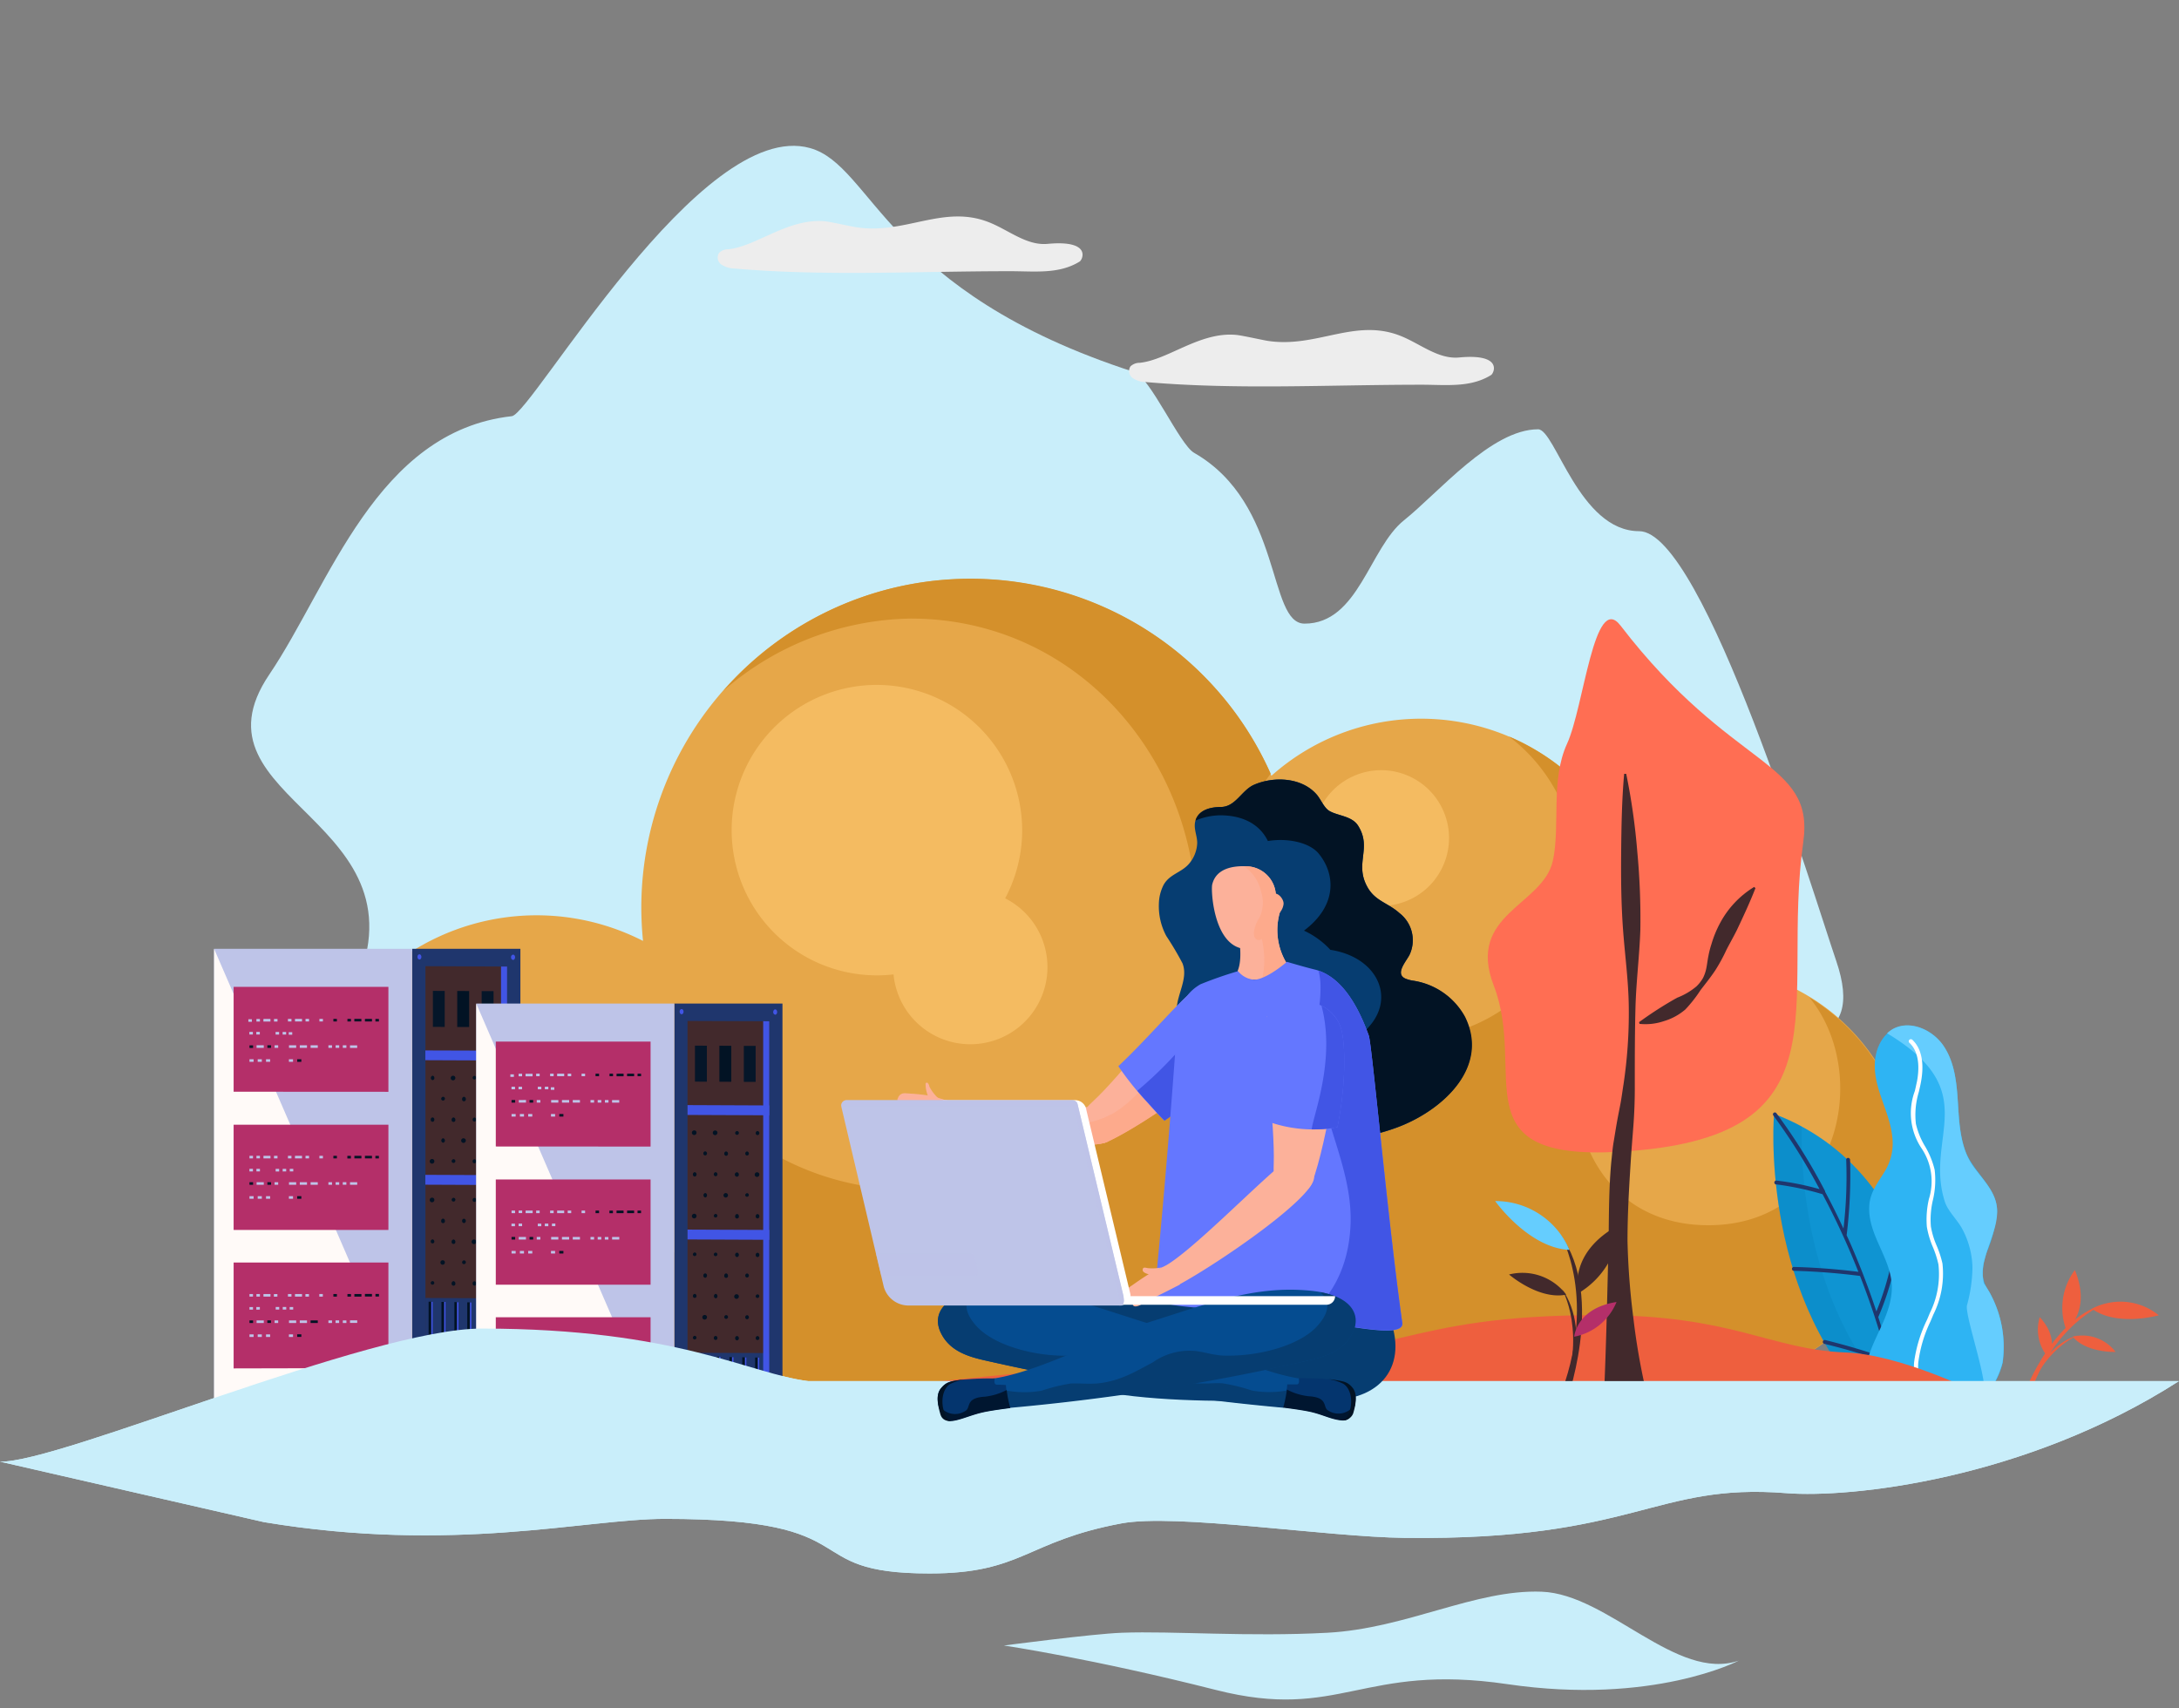 <svg xmlns="http://www.w3.org/2000/svg" viewBox="0 0 254.25 199.34"><rect x="0" y="0" width="254.25" height="199.34" fill="#808080" stroke="none"/><defs><style>.cls-1{isolation:isolate;}.cls-2{fill:#c9eefa;}.cls-3{fill:#e6a749;}.cls-4{fill:#d4902b;}.cls-5{fill:#f4bb61;}.cls-6{fill:#0f94d2;}.cls-7{fill:#0178b0;opacity:0.2;}.cls-31,.cls-7{mix-blend-mode:multiply;}.cls-8{fill:#1f366d;}.cls-9{opacity:0.5;}.cls-10{fill:#fff;}.cls-11{fill:#2eb4f3;}.cls-12{fill:#65cdfe;}.cls-13{fill:#ee5f3e;}.cls-14{fill:#ff6e53;}.cls-15{fill:#42292c;}.cls-16{fill:#b42f69;}.cls-17,.cls-30{fill:#021324;}.cls-18,.cls-31{fill:#bec4e8;}.cls-19{fill:#fffaf8;}.cls-20{fill:#4155e5;}.cls-21{fill:#051629;}.cls-22,.cls-23{fill:#063d71;}.cls-22,.cls-27,.cls-28,.cls-29,.cls-30{fill-rule:evenodd;}.cls-24{fill:#fcb19a;}.cls-25{fill:#fdaa8c;}.cls-26{fill:#6477ff;}.cls-27{fill:#054c90;}.cls-28{fill:#04356e;}.cls-29{fill:#001630;}.cls-31{opacity:0.7;}.cls-32{fill:#ededed;}</style></defs><title>home-illustration-3</title><g class="cls-1"><g id="Layer_1" data-name="Layer 1"><path class="cls-2" d="M31.42,78.72C21.32,93.67,51,95.47,41,116.2c-14.48,30.1,73.41-27.28,102-16.39,40.84,15.56,78.1,32.41,71.26,12.35-2.67-7.82-15.48-50.17-23-50.17-7,0-9.79-11.89-11.79-11.89-5.46,0-11.6,7.38-15.65,10.62s-5.31,12.06-11.6,12.06c-4.34,0-2.51-14-12.9-19.94-1.71-1-5.12-8.83-7-9.43-29-9.37-30.46-24.07-37.8-26.13-12.78-3.6-32.43,31-34.8,31.29C43.88,50.34,38.47,68.3,31.42,78.72Z"/><path class="cls-3" d="M198.42,112.79a24.34,24.34,0,0,0-6.65.94,25.07,25.07,0,0,0,.28-3.59,26.23,26.23,0,0,0-43.7-19.6A38.37,38.37,0,0,0,74.83,105.9a38.77,38.77,0,0,0,.2,3.91,27.29,27.29,0,1,0-12.4,51.59H200.82v-.12a24.3,24.3,0,0,0-2.4-48.49Z"/><path class="cls-4" d="M211.12,116.4c7.37,9,3.43,26.59-11.79,26.59-17.63,0-20.09-23.47-7.46-30.12a24.7,24.7,0,0,0,.18-2.73,26.27,26.27,0,0,0-16-24.2,19.78,19.78,0,0,1,7.88,15.6,19.68,19.68,0,1,1-39.36,0,19.39,19.39,0,0,1,3.69-11.26,38.33,38.33,0,0,0-63.85-9.67,34,34,0,0,1,21.85-8.42c18.68,0,32.51,15.27,33.32,33.33s-15.89,33.32-33.32,33.32a32.14,32.14,0,0,1-20.73-7.46c-.83,12.49-12.67,22.7-25,22.7-13.5,0-23.6-10.61-24.9-23.48a27,27,0,0,0-.25,3.51A27.29,27.29,0,0,0,62.63,161.4H200.82v-.12a24.28,24.28,0,0,0,10.3-44.88Z"/><path class="cls-5" d="M102.27,79.93a16.95,16.95,0,1,0,17,16.95A17,17,0,0,0,102.27,79.93Z"/><path class="cls-5" d="M52.57,121.9a6,6,0,1,0,6,6A6,6,0,0,0,52.57,121.9Z"/><circle class="cls-5" cx="161.16" cy="97.79" r="7.92" transform="translate(-25.33 70.27) rotate(-22.85)"/><path class="cls-5" d="M113.22,103.87a9,9,0,1,0,9,9A9,9,0,0,0,113.22,103.87Z"/><path class="cls-6" d="M207,130s-1.76,20.17,11,33.63h7.81S227,137.55,207,130Z"/><path class="cls-7" d="M210.23,131.45A24.51,24.51,0,0,0,207,130s-1.76,20.17,11,33.63h3.26C210.59,152.33,210.11,136.31,210.23,131.45Z"/><path class="cls-8" d="M220.62,158.71c-.45-1.73-.94-3.38-1.46-5,.28-.63,2.87-6.58,2.17-11.12a.21.21,0,0,0-.25-.19.22.22,0,0,0-.19.26c.58,3.8-1.29,8.79-1.95,10.39-.52-1.59-1.08-3.11-1.64-4.56,0,0,0,0,0,0-.6-1.52-1.21-3-1.83-4.33a58.13,58.13,0,0,0,.4-8.83.24.24,0,0,0-.26-.2.22.22,0,0,0-.19.25,51.76,51.76,0,0,1-.32,8c-.72-1.55-1.44-3-2.14-4.29l0-.07a67.52,67.52,0,0,0-5.69-9.11.22.22,0,1,0-.35.28,66.94,66.94,0,0,1,5.39,8.59,31.82,31.82,0,0,0-5-1,.23.23,0,1,0,0,.45,33.91,33.91,0,0,1,5.35,1.14,88.9,88.9,0,0,1,4.18,9.06c-1.06-.14-4.14-.49-7.52-.57a.22.22,0,0,0-.23.22.22.22,0,0,0,.22.23,76.16,76.16,0,0,1,7.72.6,89.07,89.07,0,0,1,3.15,9.62c-1-.34-3.53-1.23-7.21-2.14a.24.24,0,0,0-.28.17.23.23,0,0,0,.17.27,72,72,0,0,1,7.46,2.23c.39,1.52.76,3.09,1.09,4.7a.22.22,0,0,0,.22.18h0a.24.24,0,0,0,.18-.27c-.34-1.67-.72-3.28-1.13-4.85Z"/><g class="cls-9"><path class="cls-10" d="M224.81,152.84a.22.22,0,0,0-.24.21c-.27,3.28-3.65,8.26-3.69,8.31a.22.22,0,0,0,.06.31.22.22,0,0,0,.13,0,.23.23,0,0,0,.19-.1c.14-.2,3.48-5.12,3.76-8.53A.22.22,0,0,0,224.81,152.84Z"/></g><path class="cls-11" d="M231.35,148.76a8,8,0,0,1,.46-2.6,16.31,16.31,0,0,0,1.22-4.74c0-2.86-2.8-4.59-3.72-7.12-1-2.83-.65-5.93-1.22-8.86-.48-2.52-1.87-5-4.56-5.64s-4.49,1.43-4.74,3.9c-.33,3.12,1.68,5.89,2,8.92a6.24,6.24,0,0,1-.91,4.15c-.75,1.22-1.64,2.34-1.76,3.82-.31,3.62,2.86,6.47,2.61,10.09s-3,6.31-3.08,9.85a4,4,0,0,0,1.38,3.1h12a9.62,9.62,0,0,0,2.65-4.58,13.32,13.32,0,0,0-1.6-8.34A3.73,3.73,0,0,1,231.35,148.76Z"/><path class="cls-12" d="M231.59,146.92c.15-.59.35-1.18.56-1.78.55-1.59,1.14-3.19.76-4.78-.44-1.83-2-3.13-3-4.76-1.17-2-1.31-4.45-1.45-6.77s-.35-4.77-1.64-6.72-4-3.14-6-2a3.74,3.74,0,0,0-.63.48c11.39,6.85,4.3,12.05,6.74,19.66.36,1.12,1.51,2.16,2.06,3.23a10,10,0,0,1,1.16,4.44,17.42,17.42,0,0,1-.64,4.42c-.24,1,1.88,7.21,2,9.45a6.71,6.71,0,0,1-.21,1.51,9.89,9.89,0,0,0,2.36-4.29,13,13,0,0,0-2.18-9.25A5.53,5.53,0,0,1,231.59,146.92Z"/><path class="cls-10" d="M225.25,154.22l.34-.81a10.71,10.71,0,0,0,1.06-5.95,11.92,11.92,0,0,0-.67-2.07,9.51,9.51,0,0,1-.68-2.25,9.92,9.92,0,0,1,.24-3.11,10.06,10.06,0,0,0,.2-3.5,9.88,9.88,0,0,0-1.12-2.75,8.94,8.94,0,0,1-1.07-2.63,9.24,9.24,0,0,1,.34-3.71c.09-.39.18-.77.25-1.15.29-1.55.35-3.66-1-4.94a.25.25,0,0,0-.35,0,.24.24,0,0,0,0,.35c1.29,1.19,1.11,3.32.89,4.49-.08.37-.16.75-.25,1.13a7.37,7.37,0,0,0,.77,6.68,6.9,6.9,0,0,1,.87,5.93,10.5,10.5,0,0,0-.24,3.26,10.63,10.63,0,0,0,.71,2.37,11.72,11.72,0,0,1,.64,2,10.18,10.18,0,0,1-1,5.67c-.11.27-.22.54-.34.81a16.21,16.21,0,0,0-1.5,4.95c-.16,2,.58,4.37,2.59,5.31a.18.18,0,0,0,.1,0,.24.24,0,0,0,.22-.14.25.25,0,0,0-.11-.33c-1.79-.83-2.45-3.09-2.31-4.82A15.52,15.52,0,0,1,225.25,154.22Z"/><path class="cls-13" d="M235.8,163.63h.76c2.78-9.11,9-11.44,9-11.44C239,154,235.8,163.63,235.8,163.63Z"/><path class="cls-13" d="M244.1,152.74c2.93,2.14,7.79.76,7.79.76A7.08,7.08,0,0,0,244.1,152.74Z"/><path class="cls-13" d="M241.1,155.22s3-2.15,1-7A7.39,7.39,0,0,0,241.1,155.22Z"/><path class="cls-13" d="M235.8,163.63h.52c1.89-6.21,6.14-7.79,6.14-7.79C238,157.05,235.8,163.63,235.8,163.63Z"/><path class="cls-13" d="M241.85,156c1.58,1.9,5,1.78,5,1.78A4.84,4.84,0,0,0,241.85,156Z"/><path class="cls-13" d="M239,158.44s1.44-2.08-1-4.72A5,5,0,0,0,239,158.44Z"/><path class="cls-13" d="M215.36,157.84c-8.84-.34-13.08-4.36-28.72-4.36-23.7,0-23.21,5.38-46.13,5.38-11.85,0-41.79,3.54-41.79,3.54H230.4S221.7,158.08,215.36,157.84Z"/><path class="cls-2" d="M179.89,185.76c-7.75-.3-15.75,4.29-25,4.79s-18-.22-24,0c-3.46.13-13.75,1.49-13.75,1.49s10.25,1.51,24.75,5.19,17-3.18,34-.68,27-2.75,27-2.75C195.64,196.3,187.64,186.05,179.89,185.76Z"/><path class="cls-2" d="M56.21,155.05c-13.09,0-49.3,15.71-56.21,15.53l30.8,7.06c22.16,3.68,37.51-.38,46.79-.38,24.37,0,15,6.37,30.87,6.37,10.9,0,11.2-3.75,22.38-5.84,6.35-1.19,23.84,1.58,33.12,1.69,27,.31,29-6.46,44.5-5.22,7.39.58,27.79-1.54,45.79-13.08l-23.45,0H94.3C87.45,160.34,79.08,155.05,56.21,155.05Z"/><path class="cls-14" d="M189.08,73c-3.08-4-4.27,9.52-6.23,13.79s-.77,9.61-1.66,13.67c-1.16,5.24-10.12,6.21-6.9,14.55,3.93,10.18-4.07,20.45,14.59,19.41,27.24-1.52,18.83-16.91,21.53-36.16C211.76,88.63,202.12,90,189.08,73Z"/><path class="cls-15" d="M189.9,144.82c0-3,.17-6,.36-9,.09-1.49.22-3,.33-4.47s.17-3.08.16-4.61c0-3.06,0-6.1.08-9.14s.47-6.08.57-9.12a84,84,0,0,0-.36-9.11,75.41,75.41,0,0,0-1.29-9.06l-.24,0c-.27,3.05-.32,6.08-.35,9.11s0,6.06.22,9.08.64,6,.67,9.07a55.89,55.89,0,0,1-.62,9c-.12.74-.21,1.49-.35,2.23s-.29,1.47-.42,2.2-.25,1.52-.38,2.28-.18,1.53-.27,2.29c-.28,3.06-.28,6.13-.31,9.18-.16,6.12-.27,12.18-.56,18.42l5-.49a77.73,77.73,0,0,1-1.56-8.9A85.3,85.3,0,0,1,189.9,144.82Z"/><path class="cls-15" d="M200.77,107.6a12.86,12.86,0,0,0-1.08,2.6,10.58,10.58,0,0,0-.35,1.37c-.1.48-.14.9-.22,1.31a4.61,4.61,0,0,1-.4,1.24,4.41,4.41,0,0,1-.78,1,7.84,7.84,0,0,1-2.25,1.32,43.84,43.84,0,0,0-4.44,2.85l.05.2a6.68,6.68,0,0,0,2.85-.32,6.79,6.79,0,0,0,2.5-1.36,15.86,15.86,0,0,0,1.78-2.27c.57-.74,1.15-1.46,1.7-2.28a20,20,0,0,0,1.31-2.4c.4-.78.83-1.53,1.22-2.31.74-1.57,1.48-3.14,2.17-4.9l-.15-.14A11,11,0,0,0,200.77,107.6Z"/><path class="cls-15" d="M181.85,163.38l.78.63s4.78-12.59-.56-19.93C182.07,144.08,186.56,151.67,181.85,163.38Z"/><path class="cls-12" d="M174.46,140.17s3.87,5.47,8.67,5.7A9.38,9.38,0,0,0,174.46,140.17Z"/><path class="cls-15" d="M184.16,150.93a9.82,9.82,0,0,0,4.81-8C182.84,146.19,184.16,150.93,184.16,150.93Z"/><path class="cls-15" d="M182.1,163.58l.53.43s3.25-8.58-.38-13.58C182.25,150.43,185.3,155.6,182.1,163.58Z"/><path class="cls-15" d="M176.08,148.74s3.46,3,6.67,2.35A6.4,6.4,0,0,0,176.08,148.74Z"/><path class="cls-16" d="M183.68,156a6.68,6.68,0,0,0,4.94-4.05C183.93,152.68,183.68,156,183.68,156Z"/><rect class="cls-17" x="48.1" y="164.12" width="12.5" height="2.75"/><rect class="cls-8" x="24.98" y="164.12" width="23.11" height="2.75"/><rect class="cls-8" x="48.1" y="110.73" width="12.62" height="53.38"/><rect class="cls-18" x="24.98" y="110.73" width="23.11" height="53.38"/><polygon class="cls-19" points="24.98 164.12 48.1 164.12 24.98 110.73 24.98 164.12"/><polygon class="cls-15" points="49.64 161.91 59.17 161.91 59.17 112.8 49.64 112.76 49.64 161.91"/><polygon class="cls-8" points="49.64 161.92 59.17 161.92 59.17 151.52 49.64 151.48 49.64 161.92"/><polygon class="cls-17" points="57.52 160.76 58.02 160.76 58.02 152.04 57.52 152.04 57.52 160.76"/><polygon class="cls-20" points="57.83 160.53 57.52 160.53 57.52 160.76 58.02 160.76 58.02 152.04 57.83 152.04 57.83 160.53"/><polygon class="cls-17" points="56.02 160.73 56.51 160.74 56.51 152.02 56.02 152.01 56.02 160.73"/><polygon class="cls-20" points="56.33 160.51 56.02 160.5 56.02 160.73 56.51 160.74 56.51 152.02 56.33 152.01 56.33 160.51"/><polygon class="cls-17" points="54.52 160.71 55.01 160.71 55.01 151.99 54.52 151.99 54.52 160.71"/><polygon class="cls-20" points="54.83 160.48 54.52 160.48 54.52 160.71 55.01 160.71 55.01 151.99 54.83 151.99 54.83 160.48"/><polygon class="cls-17" points="53.02 160.68 53.51 160.69 53.51 151.97 53.02 151.96 53.02 160.68"/><polygon class="cls-20" points="53.32 160.46 53.02 160.46 53.02 160.68 53.51 160.69 53.51 151.97 53.32 151.97 53.32 160.46"/><polygon class="cls-17" points="51.51 160.66 52 160.66 52 151.94 51.51 151.94 51.51 160.66"/><polygon class="cls-20" points="51.82 160.43 51.51 160.43 51.51 160.66 52 160.66 52 151.94 51.82 151.94 51.82 160.43"/><polygon class="cls-17" points="50.01 160.63 50.5 160.64 50.5 151.92 50.01 151.91 50.01 160.63"/><polygon class="cls-20" points="50.32 160.41 50.01 160.41 50.01 160.63 50.5 160.64 50.5 151.92 50.32 151.92 50.32 160.41"/><polygon class="cls-21" points="49.64 161.91 59.17 161.91 59.17 161.22 49.64 161.18 49.64 161.91"/><polygon class="cls-20" points="58.46 161.21 59.12 161.91 59.17 161.91 59.17 112.8 58.46 112.8 58.46 161.21"/><path class="cls-20" d="M54.56,162.41c-.16,0-.28.17-.28.38s.12.38.28.38a.39.39,0,0,0,0-.76Z"/><path class="cls-20" d="M59.87,111.41a.28.28,0,0,0-.24.31.29.29,0,0,0,.24.31c.12,0,.23-.14.23-.31S60,111.41,59.87,111.41Z"/><path class="cls-20" d="M48.94,111.37c-.13,0-.23.13-.23.3s.1.31.23.31.23-.13.23-.3S49.07,111.37,48.94,111.37Z"/><polygon class="cls-20" points="49.63 123.73 59.17 123.77 59.17 122.62 49.63 122.59 49.63 123.73"/><polygon class="cls-20" points="49.63 138.26 59.17 138.3 59.17 137.15 49.63 137.11 49.63 138.26"/><path class="cls-17" d="M57.8,125.57a.24.24,0,0,0-.21.26.22.22,0,1,0,.43,0A.24.24,0,0,0,57.8,125.57Z"/><path class="cls-17" d="M55.36,125.56a.23.23,0,0,0-.21.26.21.21,0,1,0,.21-.26Z"/><path class="cls-17" d="M52.92,125.55a.27.27,0,1,0,.21.26A.25.25,0,0,0,52.92,125.55Z"/><path class="cls-17" d="M50.47,125.54a.27.27,0,0,0,0,.52.23.23,0,0,0,.21-.26A.24.24,0,0,0,50.47,125.54Z"/><path class="cls-17" d="M56.58,128a.23.23,0,0,0-.21.25.23.23,0,0,0,.21.26.23.23,0,0,0,.21-.25A.23.23,0,0,0,56.58,128Z"/><path class="cls-17" d="M54.14,128a.24.24,0,0,0-.22.26.22.22,0,1,0,.43,0A.24.24,0,0,0,54.14,128Z"/><path class="cls-17" d="M51.69,128a.24.24,0,0,0-.21.26.22.22,0,1,0,.21-.26Z"/><path class="cls-17" d="M57.8,130.43a.27.27,0,0,0,0,.52.24.24,0,0,0,.22-.26A.25.25,0,0,0,57.8,130.43Z"/><path class="cls-17" d="M55.36,130.42a.24.24,0,0,0-.21.26.21.21,0,1,0,.42,0A.24.24,0,0,0,55.36,130.42Z"/><path class="cls-17" d="M52.92,130.41a.25.25,0,0,0-.22.26.22.22,0,1,0,.43,0A.25.25,0,0,0,52.92,130.41Z"/><path class="cls-17" d="M50.47,130.41a.23.23,0,0,0-.21.25.23.23,0,0,0,.21.26c.12,0,.21-.11.21-.25A.23.23,0,0,0,50.47,130.41Z"/><path class="cls-17" d="M57.8,135.3a.24.24,0,0,0-.21.25.24.24,0,0,0,.21.26.23.23,0,0,0,.22-.25A.24.24,0,0,0,57.8,135.3Z"/><path class="cls-17" d="M55.36,135.29a.23.23,0,0,0-.21.26.21.21,0,1,0,.42,0A.23.23,0,0,0,55.36,135.29Z"/><path class="cls-17" d="M52.92,135.28a.24.24,0,0,0-.22.26.22.22,0,1,0,.22-.26Z"/><path class="cls-17" d="M50.47,135.27a.27.27,0,1,0,.21.26A.24.24,0,0,0,50.47,135.27Z"/><path class="cls-17" d="M56.58,132.86a.27.27,0,1,0,.21.26A.24.24,0,0,0,56.58,132.86Z"/><path class="cls-17" d="M54.14,132.85a.27.27,0,1,0,.21.26A.25.25,0,0,0,54.14,132.85Z"/><path class="cls-17" d="M51.69,132.84a.27.27,0,0,0,0,.52.24.24,0,0,0,.22-.26A.25.25,0,0,0,51.69,132.84Z"/><path class="cls-17" d="M57.8,139.81a.24.24,0,0,0-.21.25.24.24,0,0,0,.21.26.24.24,0,0,0,.22-.25A.24.24,0,0,0,57.8,139.81Z"/><path class="cls-17" d="M55.36,139.8a.23.23,0,0,0-.21.26.21.21,0,1,0,.42,0A.23.23,0,0,0,55.36,139.8Z"/><path class="cls-17" d="M52.92,139.79a.24.24,0,0,0-.22.26.22.22,0,1,0,.22-.26Z"/><path class="cls-17" d="M50.47,139.78a.27.27,0,1,0,.21.26A.24.24,0,0,0,50.47,139.78Z"/><path class="cls-17" d="M56.58,142.23a.24.24,0,0,0-.21.26.21.21,0,1,0,.42,0A.24.24,0,0,0,56.58,142.23Z"/><path class="cls-17" d="M54.14,142.23a.23.23,0,0,0-.22.25.24.24,0,0,0,.22.26.24.24,0,0,0,.21-.25A.24.24,0,0,0,54.14,142.23Z"/><path class="cls-17" d="M51.69,142.22a.24.24,0,0,0-.21.26.22.22,0,1,0,.43,0A.24.24,0,0,0,51.69,142.22Z"/><path class="cls-17" d="M57.8,144.67a.26.26,0,1,0,.22.26A.25.25,0,0,0,57.8,144.67Z"/><path class="cls-17" d="M55.36,144.66a.27.27,0,1,0,.21.26A.24.24,0,0,0,55.36,144.66Z"/><path class="cls-17" d="M52.92,144.65a.25.25,0,0,0-.22.26.22.22,0,1,0,.43,0A.25.25,0,0,0,52.92,144.65Z"/><path class="cls-17" d="M50.47,144.64a.24.24,0,0,0-.21.26.21.21,0,1,0,.42,0A.25.25,0,0,0,50.47,144.64Z"/><path class="cls-17" d="M57.8,149.53a.25.25,0,0,0-.21.26.22.22,0,1,0,.43,0A.25.25,0,0,0,57.8,149.53Z"/><path class="cls-17" d="M55.36,149.53a.23.23,0,0,0-.21.25.23.23,0,0,0,.21.26c.12,0,.21-.11.21-.25A.23.23,0,0,0,55.36,149.53Z"/><path class="cls-17" d="M52.92,149.52a.24.24,0,0,0-.22.26.22.22,0,1,0,.43,0A.24.24,0,0,0,52.92,149.52Z"/><path class="cls-17" d="M50.47,149.51a.23.23,0,0,0-.21.26.21.21,0,1,0,.21-.26Z"/><path class="cls-17" d="M56.58,147.1a.23.23,0,0,0-.21.26.21.21,0,1,0,.42,0A.23.23,0,0,0,56.58,147.1Z"/><path class="cls-17" d="M54.14,147.09a.24.24,0,0,0-.22.26.22.22,0,1,0,.22-.26Z"/><path class="cls-17" d="M51.69,147.08a.26.26,0,1,0,.22.26A.25.25,0,0,0,51.69,147.08Z"/><polygon class="cls-21" points="56.2 119.87 57.59 119.87 57.59 115.67 56.2 115.67 56.2 119.87"/><polygon class="cls-17" points="53.35 119.86 54.74 119.86 54.74 115.66 53.35 115.65 53.35 119.86"/><polygon class="cls-21" points="50.51 119.84 51.89 119.85 51.89 115.65 50.51 115.64 50.51 119.84"/><polygon class="cls-16" points="27.26 127.41 45.32 127.42 45.32 115.17 27.26 115.17 27.26 127.41"/><rect class="cls-16" x="27.26" y="131.26" width="18.06" height="12.28"/><polygon class="cls-16" points="27.26 159.7 45.32 159.66 45.32 147.34 27.26 147.34 27.26 159.7"/><rect class="cls-18" x="30.74" y="118.92" width="0.82" height="0.3" transform="translate(-0.13 0.03) rotate(-0.06)"/><rect class="cls-18" x="29.92" y="118.92" width="0.41" height="0.3"/><rect class="cls-18" x="31.97" y="118.92" width="0.41" height="0.3"/><rect class="cls-18" x="29.11" y="118.92" width="0.41" height="0.3" transform="matrix(1, 0, 0, 1, -0.13, 0.03)"/><rect class="cls-18" x="29.94" y="121.99" width="0.84" height="0.3" transform="translate(-0.13 0.03) rotate(-0.06)"/><rect class="cls-17" x="31.2" y="121.99" width="0.42" height="0.3"/><rect class="cls-17" x="29.11" y="122" width="0.42" height="0.3"/><rect class="cls-18" x="32.04" y="121.99" width="0.42" height="0.3"/><rect class="cls-18" x="40.84" y="121.99" width="0.84" height="0.3" transform="translate(-0.13 0.05) rotate(-0.06)"/><rect class="cls-18" x="39.16" y="121.99" width="0.42" height="0.3"/><rect class="cls-18" x="38.32" y="121.99" width="0.42" height="0.3"/><rect class="cls-18" x="40" y="121.99" width="0.42" height="0.3"/><rect class="cls-18" x="34.42" y="118.91" width="0.82" height="0.3"/><rect class="cls-18" x="35.65" y="118.91" width="0.41" height="0.3"/><rect class="cls-18" x="33.6" y="118.91" width="0.41" height="0.3"/><rect class="cls-18" x="33.72" y="121.99" width="0.84" height="0.3"/><rect class="cls-18" x="34.98" y="121.99" width="0.84" height="0.3"/><rect class="cls-18" x="36.24" y="121.99" width="0.84" height="0.3"/><rect class="cls-17" x="41.35" y="118.91" width="0.82" height="0.3" transform="translate(-0.13 0.04) rotate(-0.06)"/><rect class="cls-17" x="42.58" y="118.91" width="0.82" height="0.3"/><rect class="cls-17" x="43.81" y="118.91" width="0.41" height="0.3" transform="translate(-0.13 0.05) rotate(-0.06)"/><rect class="cls-17" x="40.54" y="118.91" width="0.41" height="0.3"/><rect class="cls-18" x="29.92" y="120.43" width="0.41" height="0.3" transform="translate(-0.14 0.03) rotate(-0.06)"/><rect class="cls-18" x="29.11" y="120.43" width="0.41" height="0.3" transform="translate(-0.14 0.03) rotate(-0.06)"/><rect class="cls-18" x="32.99" y="120.43" width="0.41" height="0.3" transform="translate(-0.14 0.04) rotate(-0.06)"/><rect class="cls-18" x="33.81" y="120.43" width="0.41" height="0.3" transform="matrix(1, 0, 0, 1, -0.12, 0.03)"/><rect class="cls-18" x="32.17" y="120.43" width="0.41" height="0.3" transform="translate(-0.14 0.04) rotate(-0.06)"/><rect class="cls-18" x="33.71" y="123.62" width="0.48" height="0.3"/><rect class="cls-17" x="34.68" y="123.62" width="0.48" height="0.3"/><rect class="cls-18" x="30.07" y="123.62" width="0.48" height="0.3"/><rect class="cls-18" x="29.11" y="123.62" width="0.48" height="0.3"/><rect class="cls-18" x="31.04" y="123.62" width="0.48" height="0.3"/><rect class="cls-18" x="37.27" y="118.91" width="0.41" height="0.3"/><rect class="cls-17" x="38.9" y="118.91" width="0.41" height="0.3"/><rect class="cls-18" x="30.74" y="134.89" width="0.82" height="0.3"/><rect class="cls-18" x="29.92" y="134.89" width="0.41" height="0.3" transform="translate(-0.14 0.03) rotate(-0.06)"/><rect class="cls-18" x="31.97" y="134.89" width="0.41" height="0.3"/><rect class="cls-18" x="29.11" y="134.89" width="0.41" height="0.3"/><rect class="cls-18" x="29.94" y="137.97" width="0.84" height="0.3"/><rect class="cls-17" x="31.2" y="137.97" width="0.42" height="0.3"/><rect class="cls-17" x="29.11" y="137.97" width="0.42" height="0.3"/><rect class="cls-18" x="32.04" y="137.97" width="0.42" height="0.3"/><rect class="cls-18" x="40.84" y="137.97" width="0.84" height="0.3"/><rect class="cls-18" x="39.16" y="137.97" width="0.42" height="0.3"/><rect class="cls-18" x="38.32" y="137.97" width="0.42" height="0.3"/><rect class="cls-18" x="40" y="137.97" width="0.42" height="0.3" transform="translate(-0.15 0.04) rotate(-0.06)"/><rect class="cls-18" x="34.42" y="134.89" width="0.82" height="0.3"/><rect class="cls-18" x="35.65" y="134.89" width="0.41" height="0.3"/><rect class="cls-18" x="33.6" y="134.89" width="0.41" height="0.3"/><rect class="cls-18" x="33.72" y="137.97" width="0.84" height="0.3"/><rect class="cls-18" x="34.98" y="137.97" width="0.84" height="0.3"/><rect class="cls-18" x="36.24" y="137.97" width="0.84" height="0.3"/><rect class="cls-17" x="41.35" y="134.89" width="0.82" height="0.3"/><rect class="cls-17" x="42.58" y="134.89" width="0.82" height="0.3"/><rect class="cls-17" x="43.81" y="134.89" width="0.41" height="0.3" transform="translate(-0.15 0.05) rotate(-0.06)"/><rect class="cls-17" x="40.54" y="134.89" width="0.41" height="0.3" transform="translate(-0.15 0.05) rotate(-0.06)"/><polygon class="cls-18" points="29.92 136.71 30.33 136.71 30.33 136.41 29.92 136.41 29.92 136.71"/><rect class="cls-18" x="29.11" y="136.41" width="0.41" height="0.3" transform="translate(-0.15 0.03) rotate(-0.06)"/><rect class="cls-18" x="32.99" y="136.41" width="0.41" height="0.3" transform="translate(-0.15 0.04) rotate(-0.06)"/><polygon class="cls-18" points="33.81 136.71 34.22 136.71 34.22 136.41 33.81 136.41 33.81 136.71"/><rect class="cls-18" x="32.17" y="136.41" width="0.41" height="0.3" transform="translate(-0.15 0.04) rotate(-0.06)"/><rect class="cls-18" x="33.71" y="139.6" width="0.48" height="0.3"/><rect class="cls-17" x="34.68" y="139.6" width="0.48" height="0.3"/><rect class="cls-18" x="30.07" y="139.6" width="0.48" height="0.3"/><rect class="cls-18" x="29.11" y="139.6" width="0.48" height="0.3"/><rect class="cls-18" x="31.04" y="139.6" width="0.48" height="0.3"/><rect class="cls-18" x="37.27" y="134.89" width="0.41" height="0.3"/><rect class="cls-17" x="38.9" y="134.89" width="0.41" height="0.3"/><rect class="cls-18" x="30.74" y="151.02" width="0.82" height="0.3"/><rect class="cls-18" x="29.92" y="151.02" width="0.41" height="0.3"/><rect class="cls-18" x="31.97" y="151.02" width="0.41" height="0.3" transform="translate(-0.17 0.04) rotate(-0.06)"/><rect class="cls-18" x="29.11" y="151.02" width="0.41" height="0.3"/><rect class="cls-18" x="29.94" y="154.1" width="0.84" height="0.3"/><rect class="cls-17" x="31.2" y="154.1" width="0.42" height="0.3" transform="translate(-0.17 0.03) rotate(-0.06)"/><rect class="cls-17" x="29.11" y="154.1" width="0.42" height="0.3"/><rect class="cls-18" x="32.04" y="154.1" width="0.42" height="0.3"/><rect class="cls-18" x="40.84" y="154.09" width="0.84" height="0.3"/><rect class="cls-18" x="39.16" y="154.1" width="0.42" height="0.3" transform="translate(-0.17 0.04) rotate(-0.06)"/><polygon class="cls-18" points="38.32 154.4 38.74 154.4 38.74 154.1 38.32 154.1 38.32 154.4"/><rect class="cls-18" x="40" y="154.1" width="0.42" height="0.3"/><rect class="cls-18" x="34.42" y="151.02" width="0.82" height="0.3"/><rect class="cls-18" x="35.65" y="151.02" width="0.41" height="0.3" transform="translate(-0.17 0.04) rotate(-0.06)"/><rect class="cls-18" x="33.6" y="151.02" width="0.41" height="0.3"/><rect class="cls-18" x="33.72" y="154.1" width="0.84" height="0.3"/><rect class="cls-18" x="34.98" y="154.1" width="0.84" height="0.3"/><rect class="cls-17" x="36.24" y="154.1" width="0.84" height="0.3"/><rect class="cls-17" x="41.35" y="151.02" width="0.82" height="0.3"/><rect class="cls-17" x="42.58" y="151.01" width="0.82" height="0.3"/><rect class="cls-17" x="43.81" y="151.01" width="0.41" height="0.3"/><rect class="cls-17" x="40.54" y="151.02" width="0.41" height="0.3"/><rect class="cls-18" x="29.92" y="152.54" width="0.41" height="0.3" transform="translate(-0.17 0.03) rotate(-0.06)"/><rect class="cls-18" x="29.11" y="152.54" width="0.41" height="0.3"/><rect class="cls-18" x="32.99" y="152.53" width="0.41" height="0.3"/><rect class="cls-18" x="33.81" y="152.53" width="0.41" height="0.3" transform="translate(-0.17 0.04) rotate(-0.06)"/><rect class="cls-18" x="32.17" y="152.53" width="0.41" height="0.3"/><rect class="cls-18" x="33.71" y="155.73" width="0.48" height="0.3"/><rect class="cls-17" x="34.68" y="155.72" width="0.48" height="0.3"/><rect class="cls-18" x="30.07" y="155.73" width="0.48" height="0.3"/><rect class="cls-18" x="29.11" y="155.73" width="0.48" height="0.3"/><rect class="cls-18" x="31.04" y="155.73" width="0.48" height="0.3"/><rect class="cls-18" x="37.27" y="151.02" width="0.41" height="0.3" transform="translate(-0.17 0.04) rotate(-0.06)"/><rect class="cls-17" x="38.9" y="151.02" width="0.41" height="0.3"/><rect class="cls-17" x="78.68" y="170.51" width="12.5" height="2.75"/><rect class="cls-8" x="55.57" y="170.51" width="23.11" height="2.75"/><rect class="cls-8" x="78.68" y="117.12" width="12.62" height="53.38"/><rect class="cls-18" x="55.57" y="117.12" width="23.11" height="53.38"/><polygon class="cls-19" points="55.57 170.51 78.68 170.51 55.57 117.12 55.57 170.51"/><polygon class="cls-15" points="80.22 168.29 89.76 168.29 89.76 119.19 80.22 119.15 80.22 168.29"/><polygon class="cls-8" points="80.22 168.31 89.76 168.31 89.76 157.91 80.22 157.87 80.22 168.31"/><polygon class="cls-17" points="88.11 167.15 88.6 167.15 88.6 158.43 88.11 158.43 88.11 167.15"/><polygon class="cls-20" points="88.42 166.92 88.11 166.92 88.11 167.15 88.6 167.15 88.6 158.43 88.42 158.43 88.42 166.92"/><polygon class="cls-17" points="86.61 167.12 87.1 167.13 87.1 158.41 86.61 158.4 86.61 167.12"/><polygon class="cls-20" points="86.92 166.9 86.61 166.89 86.61 167.12 87.1 167.13 87.1 158.41 86.92 158.4 86.92 166.9"/><polygon class="cls-17" points="85.11 167.1 85.6 167.1 85.6 158.38 85.11 158.38 85.11 167.1"/><polygon class="cls-20" points="85.41 166.87 85.11 166.87 85.11 167.1 85.6 167.1 85.6 158.38 85.41 158.38 85.41 166.87"/><polygon class="cls-17" points="83.6 167.07 84.09 167.08 84.09 158.36 83.6 158.35 83.6 167.07"/><polygon class="cls-20" points="83.91 166.85 83.6 166.84 83.6 167.07 84.09 167.08 84.09 158.36 83.91 158.35 83.91 166.85"/><polygon class="cls-17" points="82.1 167.05 82.59 167.05 82.59 158.33 82.1 158.33 82.1 167.05"/><polygon class="cls-20" points="82.41 166.82 82.1 166.82 82.1 167.05 82.59 167.05 82.59 158.33 82.41 158.33 82.41 166.82"/><polygon class="cls-17" points="80.6 167.03 81.09 167.03 81.09 158.31 80.6 158.3 80.6 167.03"/><polygon class="cls-20" points="80.91 166.8 80.6 166.8 80.6 167.03 81.09 167.03 81.09 158.31 80.91 158.31 80.91 166.8"/><polygon class="cls-21" points="80.22 168.29 89.76 168.29 89.76 167.6 80.22 167.57 80.22 168.29"/><polygon class="cls-20" points="89.05 167.6 89.71 168.29 89.76 168.29 89.76 119.19 89.05 119.18 89.05 167.6"/><path class="cls-20" d="M85.15,168.8a.39.39,0,0,0,0,.76c.16,0,.28-.17.28-.38S85.31,168.8,85.15,168.8Z"/><path class="cls-20" d="M90.45,117.8c-.12,0-.23.14-.23.31a.29.29,0,0,0,.23.31c.13,0,.23-.14.23-.31S90.58,117.8,90.45,117.8Z"/><path class="cls-20" d="M79.53,117.76c-.13,0-.23.13-.23.3s.1.31.23.31.23-.13.23-.3S79.66,117.76,79.53,117.76Z"/><polygon class="cls-20" points="80.22 130.12 89.76 130.16 89.76 129.01 80.22 128.97 80.22 130.12"/><polygon class="cls-20" points="80.22 144.65 89.76 144.69 89.76 143.54 80.22 143.5 80.22 144.65"/><path class="cls-17" d="M88.39,132a.23.23,0,0,0-.21.26.21.21,0,1,0,.42,0A.23.23,0,0,0,88.39,132Z"/><path class="cls-17" d="M86,132a.24.24,0,0,0-.22.26A.22.22,0,1,0,86,132Z"/><path class="cls-17" d="M83.5,131.94a.27.27,0,1,0,.21.26A.24.24,0,0,0,83.5,131.94Z"/><path class="cls-17" d="M81.06,131.93a.27.27,0,1,0,.21.26A.24.24,0,0,0,81.06,131.93Z"/><path class="cls-17" d="M87.17,134.38a.24.24,0,0,0-.21.26.21.21,0,1,0,.42,0A.24.24,0,0,0,87.17,134.38Z"/><path class="cls-17" d="M84.72,134.38a.24.24,0,0,0-.21.26.24.24,0,0,0,.21.25.23.23,0,0,0,.22-.25A.24.24,0,0,0,84.72,134.38Z"/><path class="cls-17" d="M82.28,134.37a.23.23,0,0,0-.21.26.21.21,0,1,0,.42,0A.23.23,0,0,0,82.28,134.37Z"/><path class="cls-17" d="M88.39,136.82a.27.27,0,1,0,.21.26A.24.24,0,0,0,88.39,136.82Z"/><path class="cls-17" d="M86,136.81a.26.26,0,0,0,0,.52.24.24,0,0,0,.21-.26A.25.25,0,0,0,86,136.81Z"/><path class="cls-17" d="M83.5,136.8a.24.24,0,0,0-.21.26.21.21,0,1,0,.42,0A.24.24,0,0,0,83.5,136.8Z"/><path class="cls-17" d="M81.06,136.8a.23.23,0,0,0-.21.25.23.23,0,0,0,.21.26.23.23,0,0,0,.21-.25A.23.23,0,0,0,81.06,136.8Z"/><path class="cls-17" d="M88.39,141.69c-.12,0-.21.11-.21.25a.23.23,0,0,0,.21.26.23.23,0,0,0,.21-.25A.23.23,0,0,0,88.39,141.69Z"/><path class="cls-17" d="M86,141.68a.24.24,0,0,0-.22.26.22.22,0,1,0,.43,0A.24.24,0,0,0,86,141.68Z"/><path class="cls-17" d="M83.5,141.67a.23.23,0,0,0-.21.26.21.21,0,1,0,.21-.26Z"/><path class="cls-17" d="M81.06,141.66a.27.27,0,1,0,.21.26A.24.24,0,0,0,81.06,141.66Z"/><path class="cls-17" d="M87.17,139.25a.23.23,0,0,0-.21.26.21.21,0,1,0,.21-.26Z"/><path class="cls-17" d="M84.72,139.24a.26.26,0,1,0,.22.26A.25.25,0,0,0,84.72,139.24Z"/><path class="cls-17" d="M82.28,139.23a.27.27,0,0,0,0,.52.23.23,0,0,0,.21-.26A.24.24,0,0,0,82.28,139.23Z"/><path class="cls-17" d="M88.39,146.2a.23.23,0,0,0-.21.25.23.23,0,0,0,.21.26.23.23,0,0,0,.21-.25A.23.23,0,0,0,88.39,146.2Z"/><path class="cls-17" d="M86,146.19a.24.24,0,0,0-.22.26.25.25,0,0,0,.22.26.25.25,0,0,0,.21-.26A.24.24,0,0,0,86,146.19Z"/><path class="cls-17" d="M83.5,146.18a.23.23,0,0,0-.21.26.21.21,0,1,0,.21-.26Z"/><path class="cls-17" d="M81.06,146.17a.23.23,0,0,0-.21.26.21.21,0,1,0,.21-.26Z"/><path class="cls-17" d="M87.17,148.62a.24.24,0,0,0-.21.26.21.21,0,1,0,.42,0A.24.24,0,0,0,87.17,148.62Z"/><path class="cls-17" d="M84.72,148.61a.25.25,0,0,0-.21.26.22.22,0,1,0,.43,0A.25.25,0,0,0,84.72,148.61Z"/><path class="cls-17" d="M82.28,148.61a.23.23,0,0,0-.21.25.23.23,0,0,0,.21.26c.12,0,.21-.11.21-.25A.23.23,0,0,0,82.28,148.61Z"/><path class="cls-17" d="M88.39,151.06a.23.23,0,0,0-.21.26.21.21,0,1,0,.21-.26Z"/><path class="cls-17" d="M86,151.05a.27.27,0,1,0,.21.26A.25.25,0,0,0,86,151.05Z"/><path class="cls-17" d="M83.5,151a.27.27,0,0,0,0,.52.23.23,0,0,0,.21-.26A.24.24,0,0,0,83.5,151Z"/><path class="cls-17" d="M81.06,151a.24.24,0,0,0-.21.26.21.21,0,1,0,.42,0A.24.24,0,0,0,81.06,151Z"/><path class="cls-17" d="M88.39,155.92a.24.24,0,0,0-.21.26.21.21,0,1,0,.42,0A.24.24,0,0,0,88.39,155.92Z"/><path class="cls-17" d="M86,155.92a.23.23,0,0,0-.22.25.24.24,0,0,0,.22.26.24.24,0,0,0,.21-.25A.24.24,0,0,0,86,155.92Z"/><path class="cls-17" d="M83.5,155.91a.23.23,0,0,0-.21.26.21.21,0,1,0,.42,0A.23.23,0,0,0,83.5,155.91Z"/><path class="cls-17" d="M81.06,155.9a.23.23,0,0,0-.21.26.21.21,0,1,0,.21-.26Z"/><path class="cls-17" d="M87.17,153.49a.23.23,0,0,0-.21.26.21.21,0,1,0,.42,0A.23.23,0,0,0,87.17,153.49Z"/><path class="cls-17" d="M84.72,153.48a.24.24,0,0,0-.21.26.22.22,0,1,0,.21-.26Z"/><path class="cls-17" d="M82.28,153.47a.27.27,0,1,0,.21.26A.24.24,0,0,0,82.28,153.47Z"/><polygon class="cls-21" points="86.79 126.26 88.17 126.26 88.17 122.06 86.79 122.06 86.79 126.26"/><polygon class="cls-17" points="83.94 126.24 85.33 126.25 85.33 122.05 83.94 122.04 83.94 126.24"/><polygon class="cls-21" points="81.09 126.23 82.48 126.24 82.48 122.04 81.09 122.03 81.09 126.23"/><polygon class="cls-16" points="57.85 133.8 75.91 133.81 75.91 121.56 57.85 121.56 57.85 133.8"/><rect class="cls-16" x="57.85" y="137.65" width="18.06" height="12.28"/><polygon class="cls-16" points="57.85 166.09 75.91 166.05 75.91 153.73 57.85 153.73 57.85 166.09"/><rect class="cls-18" x="61.33" y="125.31" width="0.82" height="0.3" transform="translate(-0.14 0.07) rotate(-0.06)"/><rect class="cls-18" x="60.51" y="125.31" width="0.41" height="0.3"/><rect class="cls-18" x="62.56" y="125.3" width="0.41" height="0.3"/><rect class="cls-18" x="59.69" y="125.31" width="0.41" height="0.3" transform="matrix(1, 0, 0, 1, -0.14, 0.07)"/><rect class="cls-18" x="60.53" y="128.38" width="0.84" height="0.3" transform="translate(-0.13 0.06) rotate(-0.06)"/><rect class="cls-17" x="61.79" y="128.38" width="0.42" height="0.3"/><rect class="cls-17" x="59.69" y="128.38" width="0.42" height="0.3"/><rect class="cls-18" x="62.63" y="128.38" width="0.42" height="0.3"/><rect class="cls-18" x="71.42" y="128.38" width="0.84" height="0.3" transform="translate(-0.14 0.08) rotate(-0.06)"/><rect class="cls-18" x="69.74" y="128.38" width="0.42" height="0.3"/><rect class="cls-18" x="68.9" y="128.38" width="0.42" height="0.3"/><rect class="cls-18" x="70.58" y="128.38" width="0.42" height="0.3"/><rect class="cls-18" x="65.01" y="125.3" width="0.82" height="0.3"/><rect class="cls-18" x="66.24" y="125.3" width="0.41" height="0.3"/><rect class="cls-18" x="64.19" y="125.3" width="0.41" height="0.3"/><rect class="cls-18" x="64.31" y="128.38" width="0.84" height="0.3"/><rect class="cls-18" x="65.57" y="128.38" width="0.84" height="0.3"/><rect class="cls-18" x="66.83" y="128.38" width="0.84" height="0.3"/><rect class="cls-17" x="71.94" y="125.3" width="0.82" height="0.3" transform="translate(-0.13 0.08) rotate(-0.06)"/><rect class="cls-17" x="73.17" y="125.3" width="0.82" height="0.3"/><rect class="cls-17" x="74.4" y="125.3" width="0.41" height="0.3" transform="translate(-0.14 0.08) rotate(-0.06)"/><rect class="cls-17" x="71.12" y="125.3" width="0.41" height="0.3"/><rect class="cls-18" x="60.51" y="126.82" width="0.41" height="0.3" transform="translate(-0.14 0.07) rotate(-0.06)"/><rect class="cls-18" x="59.69" y="126.82" width="0.41" height="0.3" transform="translate(-0.14 0.07) rotate(-0.06)"/><rect class="cls-18" x="63.58" y="126.82" width="0.41" height="0.3" transform="translate(-0.14 0.07) rotate(-0.06)"/><rect class="cls-18" x="64.4" y="126.82" width="0.41" height="0.3" transform="matrix(1, 0, 0, 1, -0.13, 0.07)"/><rect class="cls-18" x="62.76" y="126.82" width="0.41" height="0.3" transform="translate(-0.14 0.07) rotate(-0.06)"/><rect class="cls-18" x="64.29" y="130.01" width="0.48" height="0.3"/><rect class="cls-17" x="65.26" y="130.01" width="0.48" height="0.3"/><rect class="cls-18" x="60.66" y="130.01" width="0.48" height="0.3"/><rect class="cls-18" x="59.69" y="130.01" width="0.48" height="0.3"/><rect class="cls-18" x="61.63" y="130.01" width="0.48" height="0.3"/><rect class="cls-18" x="67.86" y="125.3" width="0.41" height="0.3"/><rect class="cls-17" x="69.49" y="125.3" width="0.41" height="0.3"/><rect class="cls-18" x="61.33" y="141.28" width="0.82" height="0.3"/><rect class="cls-18" x="60.51" y="141.28" width="0.41" height="0.3" transform="translate(-0.14 0.06) rotate(-0.06)"/><rect class="cls-18" x="62.56" y="141.28" width="0.41" height="0.3"/><rect class="cls-18" x="59.69" y="141.28" width="0.41" height="0.3"/><rect class="cls-18" x="60.53" y="144.36" width="0.84" height="0.3"/><rect class="cls-17" x="61.79" y="144.36" width="0.42" height="0.3"/><rect class="cls-17" x="59.69" y="144.36" width="0.42" height="0.3"/><rect class="cls-18" x="62.63" y="144.36" width="0.42" height="0.3"/><rect class="cls-18" x="71.42" y="144.36" width="0.84" height="0.3"/><rect class="cls-18" x="69.74" y="144.36" width="0.42" height="0.3"/><rect class="cls-18" x="68.9" y="144.36" width="0.42" height="0.3"/><rect class="cls-18" x="70.58" y="144.36" width="0.42" height="0.3" transform="translate(-0.16 0.08) rotate(-0.06)"/><rect class="cls-18" x="65.01" y="141.28" width="0.82" height="0.3"/><rect class="cls-18" x="66.24" y="141.28" width="0.41" height="0.3"/><rect class="cls-18" x="64.19" y="141.28" width="0.41" height="0.3"/><rect class="cls-18" x="64.31" y="144.36" width="0.84" height="0.3"/><rect class="cls-18" x="65.57" y="144.36" width="0.84" height="0.3"/><rect class="cls-18" x="66.83" y="144.36" width="0.84" height="0.3"/><rect class="cls-17" x="71.94" y="141.28" width="0.82" height="0.3"/><rect class="cls-17" x="73.17" y="141.28" width="0.82" height="0.3"/><rect class="cls-17" x="74.4" y="141.28" width="0.41" height="0.3" transform="translate(-0.16 0.08) rotate(-0.06)"/><rect class="cls-17" x="71.12" y="141.28" width="0.41" height="0.3" transform="translate(-0.16 0.08) rotate(-0.06)"/><polygon class="cls-18" points="60.51 143.1 60.92 143.1 60.92 142.8 60.51 142.8 60.51 143.1"/><rect class="cls-18" x="59.69" y="142.8" width="0.41" height="0.3" transform="translate(-0.16 0.07) rotate(-0.06)"/><rect class="cls-18" x="63.58" y="142.8" width="0.41" height="0.3" transform="translate(-0.16 0.07) rotate(-0.06)"/><polygon class="cls-18" points="64.4 143.1 64.8 143.1 64.8 142.79 64.4 142.8 64.4 143.1"/><rect class="cls-18" x="62.76" y="142.8" width="0.41" height="0.3" transform="translate(-0.16 0.07) rotate(-0.06)"/><rect class="cls-18" x="64.29" y="145.99" width="0.48" height="0.3"/><rect class="cls-17" x="65.26" y="145.99" width="0.48" height="0.3"/><rect class="cls-18" x="60.66" y="145.99" width="0.48" height="0.3"/><rect class="cls-18" x="59.69" y="145.99" width="0.48" height="0.3"/><rect class="cls-18" x="61.63" y="145.99" width="0.48" height="0.3"/><rect class="cls-18" x="67.86" y="141.28" width="0.41" height="0.3"/><rect class="cls-17" x="69.49" y="141.28" width="0.41" height="0.3"/><rect class="cls-18" x="61.33" y="157.41" width="0.82" height="0.3"/><rect class="cls-18" x="60.51" y="157.41" width="0.41" height="0.3"/><rect class="cls-18" x="62.56" y="157.41" width="0.41" height="0.3" transform="translate(-0.18 0.07) rotate(-0.06)"/><rect class="cls-18" x="59.69" y="157.41" width="0.41" height="0.3"/><rect class="cls-18" x="60.53" y="160.49" width="0.84" height="0.3"/><rect class="cls-17" x="61.79" y="160.49" width="0.42" height="0.3" transform="translate(-0.18 0.07) rotate(-0.06)"/><rect class="cls-17" x="59.69" y="160.49" width="0.42" height="0.3"/><rect class="cls-18" x="62.63" y="160.49" width="0.42" height="0.3"/><rect class="cls-18" x="71.42" y="160.48" width="0.84" height="0.3"/><rect class="cls-18" x="69.74" y="160.49" width="0.42" height="0.3" transform="translate(-0.18 0.08) rotate(-0.06)"/><polygon class="cls-18" points="68.91 160.79 69.33 160.79 69.33 160.49 68.91 160.49 68.91 160.79"/><rect class="cls-18" x="70.58" y="160.48" width="0.42" height="0.3"/><rect class="cls-18" x="65.01" y="157.41" width="0.82" height="0.3"/><rect class="cls-18" x="66.24" y="157.41" width="0.41" height="0.3" transform="translate(-0.18 0.07) rotate(-0.06)"/><rect class="cls-18" x="64.19" y="157.41" width="0.41" height="0.3"/><rect class="cls-18" x="64.31" y="160.49" width="0.84" height="0.3"/><rect class="cls-18" x="65.57" y="160.49" width="0.84" height="0.3"/><rect class="cls-17" x="66.83" y="160.49" width="0.84" height="0.3"/><rect class="cls-17" x="71.94" y="157.41" width="0.82" height="0.3"/><rect class="cls-17" x="73.17" y="157.4" width="0.82" height="0.3"/><rect class="cls-17" x="74.4" y="157.4" width="0.41" height="0.3"/><rect class="cls-17" x="71.12" y="157.41" width="0.41" height="0.3"/><rect class="cls-18" x="60.51" y="158.93" width="0.41" height="0.3" transform="translate(-0.18 0.07) rotate(-0.06)"/><rect class="cls-18" x="59.69" y="158.93" width="0.41" height="0.3"/><rect class="cls-18" x="63.58" y="158.92" width="0.41" height="0.3"/><rect class="cls-18" x="64.4" y="158.92" width="0.41" height="0.3" transform="translate(-0.18 0.07) rotate(-0.06)"/><rect class="cls-18" x="62.76" y="158.92" width="0.41" height="0.3"/><rect class="cls-18" x="64.29" y="162.11" width="0.48" height="0.3"/><rect class="cls-17" x="65.26" y="162.11" width="0.48" height="0.3"/><rect class="cls-18" x="60.66" y="162.12" width="0.48" height="0.3"/><rect class="cls-18" x="59.69" y="162.12" width="0.48" height="0.3"/><rect class="cls-18" x="61.63" y="162.12" width="0.48" height="0.3"/><rect class="cls-18" x="67.86" y="157.41" width="0.41" height="0.3" transform="translate(-0.18 0.08) rotate(-0.06)"/><rect class="cls-17" x="69.49" y="157.41" width="0.41" height="0.3"/><path class="cls-2" d="M56.21,155.05c-13.09,0-49.3,15.71-56.21,15.53l30.8,7.06c22.16,3.68,37.51-.38,46.79-.38,24.37,0,15,6.37,30.87,6.37,10.9,0,11.2-3.75,22.38-5.84,6.35-1.19,23.84,1.58,33.12,1.69,27,.31,29-6.46,44.5-5.22,7.39.58,27.79-1.54,45.79-13.08l-23.45,0H94.3C87.45,160.34,79.08,155.05,56.21,155.05Z"/><path class="cls-22" d="M153.92,152.21l-32.55-1.41c-4.83,0-5.38,4.51-3.5,6.77,6,7.27,27.41,5.81,37.27,5.81,6.43,0,9.42-4.54,6.65-10.38C160.52,150.33,158.76,152.21,153.92,152.21Z"/><path class="cls-23" d="M164.88,114.45a3.9,3.9,0,0,1-.89-.24c-1.29-.57.15-2.07.5-2.83a4,4,0,0,0-1.19-4.81c-1.42-1.27-2.91-1.4-3.83-3.2-1.39-2.68.62-4.42-1-7-.72-1.15-2.35-1.14-3.36-1.73-.63-.37-1-1.38-1.49-1.93-1.75-2-5-2.12-7.28-1.13-1.47.63-2.15,2.59-3.9,2.6-1.13,0-2.53.31-2.93,1.52-.32.94.21,1.81.18,2.74a3.94,3.94,0,0,1-1,2.42c-.9,1-2.27,1.18-2.94,2.45a5.1,5.1,0,0,0-.53,2.17,7.34,7.34,0,0,0,.87,3.76,36.18,36.18,0,0,1,1.88,3.17c.71,1.77-.65,3.62-.67,5.42-.09,7.35,5.27,12.6,11.29,14.77,4.06,1.46,10.79.44,14.82-1.17,5-2,10.37-6.91,7.48-12.75A8.28,8.28,0,0,0,164.88,114.45Z"/><path class="cls-17" d="M164.88,114.45a3.9,3.9,0,0,1-.89-.24c-1.29-.57.15-2.07.5-2.83a4,4,0,0,0-1.19-4.81c-1.42-1.27-2.91-1.4-3.83-3.2-1.39-2.68.62-4.42-1-7-.72-1.15-2.35-1.14-3.36-1.73-.63-.37-1-1.38-1.49-1.93-1.75-2-5-2.12-7.28-1.13-1.47.63-2.15,2.59-3.9,2.6-1.13,0-2.53.31-2.93,1.52,0,0,0,0,0,.06a7.55,7.55,0,0,1,2.85-.61c2.88,0,4.71,1.21,5.58,3,2.44-.39,4.91.23,5.92,1.46,1.91,2.31,2.28,6-1.71,9a9.69,9.69,0,0,1,3.08,2.24c5.37.82,7.61,5.44,4.55,8.92-3.39,3.87-6.49,7.62-9.56,11.51a3.92,3.92,0,0,1-1.82,1.19l.24.1c4.06,1.46,10.79.44,14.82-1.17,5-2,10.37-6.91,7.48-12.75A8.28,8.28,0,0,0,164.88,114.45Z"/><path class="cls-24" d="M108,126.45a3.72,3.72,0,0,0,.45,1.82c.57.29.56,0,1-.13a5,5,0,0,1-1-1.31C108.41,126.57,108.2,126.16,108,126.45Z"/><path class="cls-24" d="M106.62,127.65c-.29,0-1-.09-1.22-.05a.79.79,0,0,0-.62.54.4.4,0,0,0,0,.45c-.21.3.46.63.39.69-.26.26-.09.69,1,.75.07,0,2.65.79,3.5.95a15.85,15.85,0,0,0,.45-2.63,8.26,8.26,0,0,0-1.46-.43C108.12,127.78,106.72,127.66,106.62,127.65Z"/><path class="cls-24" d="M139,115.81c-2.33,1.86-8.06,9.59-11.51,12.76-4.23,3.9,0,5.46,1.66,4.69,4.38-2,15.43-9.63,14.61-12C143.44,120.22,139.45,115.48,139,115.81Z"/><path class="cls-24" d="M128.84,129.54a1.82,1.82,0,0,0-.58-.2c-3.19-.45-15.29-.1-18.54-1.11a14.76,14.76,0,0,1-.1,2.73c5.38,1.55,18.79,3.84,20,1.95A2.16,2.16,0,0,0,128.84,129.54Z"/><path class="cls-25" d="M141.4,118a52.25,52.25,0,0,1-5.61,5.82c-1.84,2.71-4.47,5.75-7.26,6.77a18.3,18.3,0,0,1-2.79.74c-.24,1.85,2.25,2.5,3.44,1.95,4.38-2,15.43-9.63,14.61-12A16.85,16.85,0,0,0,141.4,118Z"/><path class="cls-25" d="M128.53,130.57c-3.42,1.25-8.4,1.44-12,1.07-.53,0-3.9-.08-5.12-.21,6.09,1.49,17.12,3.19,18.2,1.48a2.16,2.16,0,0,0-.05-2.82A7.35,7.35,0,0,1,128.53,130.57Z"/><path class="cls-26" d="M139,115.81c-1.65,1.31-5.17,5.48-8.51,8.62a35.72,35.72,0,0,0,3.23,4.06c.42.46,1.67,1.88,2.13,2.29,4.51-3,8.46-7.94,7.91-9.53C143.44,120.22,139.45,115.48,139,115.81Z"/><path class="cls-20" d="M140.39,116.86a4.58,4.58,0,0,1-1,3.53,46.45,46.45,0,0,1-6.68,6.9c.36.44.72.85,1.05,1.2s1.67,1.88,2.13,2.29c4.51-3,8.46-7.94,7.91-9.53A22.75,22.75,0,0,0,140.39,116.86Z"/><path class="cls-24" d="M149.41,106.23c-.59.38-4,2.24-5,2.08,0,.29.71,3.35,0,5,.29,1.51,4.41,1.54,5.64-1A7.46,7.46,0,0,1,149.41,106.23Z"/><path class="cls-24" d="M145.64,101.11c-1.92-.13-3.78.32-4.2,2.13-.15.65.13,6.51,3.25,7.4,1.33.38,3.87-1.89,4-3.43,0,0,.15-2.1.15-2.12A3.51,3.51,0,0,0,145.64,101.11Z"/><path class="cls-25" d="M149.41,106.23a26.59,26.59,0,0,1-2.73,1.42s0,.07-.05.1a11.08,11.08,0,0,1,.89,4.34,8.7,8.7,0,0,1-.27,2.19,3.75,3.75,0,0,0,2.85-1.93A7.46,7.46,0,0,1,149.41,106.23Z"/><path class="cls-25" d="M145.64,101.11h-.48a4.82,4.82,0,0,1,2,3A4.12,4.12,0,0,1,147,107c-1.35,2.22-.42,3.09.26,2.56a3.24,3.24,0,0,0,1.43-2.35s.15-2.1.15-2.12A3.51,3.51,0,0,0,145.64,101.11Z"/><path class="cls-26" d="M159.71,120.84c-1.17-3.23-3.09-6.92-6.34-7.7-1.08-.26-3.21-.89-3.21-.89s-2.28,2-3.79,2.09a2.68,2.68,0,0,1-1.91-1,45.16,45.16,0,0,0-4.39,1.53c-2.62,1.52-2.67,4.09-2.82,6.22-1.53,21.23-2.48,28.29-2.48,30.31,0,1.1,6.11,1.27,10.34,1.61,8.53.69,18.84,3.76,18.51,1.38C161.94,142.5,160.08,121.83,159.71,120.84Z"/><path class="cls-20" d="M153.84,113.28a7,7,0,0,1,.24,1.88,15.28,15.28,0,0,1-.49,4c-.24.84-1.21,2.35-1.17,3.22.08,1.79,1.63,4.55,2.1,6.43,1.2,4.73,3.29,9.21,3.06,14.21s-2.31,8.62-5.41,10.9c6.27,1,11.69,2.19,11.45.45-1.68-11.85-3.54-32.52-3.91-33.51C158.6,117.77,156.81,114.29,153.84,113.28Z"/><path class="cls-25" d="M148.73,104.28a1.81,1.81,0,0,0-.86.3c.2.7.67,1.81.9,2.36a1.86,1.86,0,0,0,1-1.45C149.8,105,149.26,104.26,148.73,104.28Z"/><path class="cls-24" d="M133.94,148c-.29-.05-.6-.18-.61.22s1,.6,1.3.55c.55-.32.37-.64.93-.86A5.5,5.5,0,0,1,133.94,148Z"/><path class="cls-24" d="M136,147.73a13.25,13.25,0,0,0-1.7.82c-.67.37-2.06,1.35-2.15,1.42a9.81,9.81,0,0,0-1.18.89,1.52,1.52,0,0,0-.14.85.44.44,0,0,0,.41.27c0,.36.93.08.92.17,0,.38.47.54,1.54-.26.06,0,3.07-1.48,4-2A14.24,14.24,0,0,0,136,147.73Z"/><path class="cls-24" d="M155,119.21c-1-.48-7.15-1-7.22-.5-.34,3,1,12.48.84,17.16-.26,5.75,3.84,3.88,4.48,2.16C154.77,133.51,157.24,120.32,155,119.21Z"/><path class="cls-26" d="M147.77,118.71c-.94,1.88.2,7.53,0,12.11a15.53,15.53,0,0,0,8.28.73c1.07-5.33.94-10.2.34-11.76C154.88,115.77,149,116.28,147.77,118.71Z"/><path class="cls-20" d="M154.19,117.37c1.72,6.34-1.07,13.1-1.13,14.43a13.58,13.58,0,0,0,3-.25c1.07-5.33.94-10.2.34-11.76A4.45,4.45,0,0,0,154.19,117.37Z"/><path class="cls-24" d="M150.41,135.4a2,2,0,0,0-.55.27c-2.6,1.9-11,10.59-14.05,12.14a11,11,0,0,1,1.5,2.26c4.93-2.64,16.47-10.6,16-12.78A2.18,2.18,0,0,0,150.41,135.4Z"/><path class="cls-27" d="M134,154.46c-7.65-2.4-12.79-4.48-19.41-3.82-4.25.42-5.87,2.62-4.85,4.83s3.19,2.85,5.27,3.31a268.25,268.25,0,0,0,36.07,5.56c1.92-.75.78-3.43.78-3.43C146.4,160.18,138.43,155.86,134,154.46Z"/><path class="cls-22" d="M146.07,162.28a21.53,21.53,0,0,0-3.41-.84c-1.12-.07-2.23.12-3.48-.05-2.41-.34-4-1.29-6.07-2.41a7.44,7.44,0,0,0-4.54-1.33c-1.34,0-2.44.54-4,.57-4,.06-8.57-1.23-10.59-3.41-1.57-1.71-1.51-3.05-.39-4-3.65.65-4.77,2.66-3.84,4.67,1,2.16,3.19,2.85,5.27,3.31a260.83,260.83,0,0,0,34.73,5.5c1.2-1,2.28-1.61,2.33-2.55A11.34,11.34,0,0,1,146.07,162.28Z"/><path class="cls-28" d="M155.48,161a37.89,37.89,0,0,0-3.94-.16s.18.74-.25.73-1.09,0-1.09,0a12.89,12.89,0,0,1-.48,2.66s2.05.25,3.15.49c1.25.28,2.14.73,3.1.92s1.41.14,1.81-.78.66-2.16,0-2.9S156.7,161.21,155.48,161Z"/><path class="cls-29" d="M155,164.63c-.72-.35.08-1.55-2.3-1.68a7.15,7.15,0,0,1-2.54-.78,14.39,14.39,0,0,1-.43,2.11s2.05.25,3.15.49c1.25.28,2.14.73,3.1.92s1.41.14,1.81-.78a5.31,5.31,0,0,0,.35-1.17A2.18,2.18,0,0,1,155,164.63Z"/><path class="cls-30" d="M155.48,161l-.59-.06a5.5,5.5,0,0,1,1.88.57c1.48,1,.88,4.15-.19,4.24a1.27,1.27,0,0,0,1.31-.79c.28-.94.55-2.24-.07-3S156.7,161.21,155.48,161Z"/><path class="cls-27" d="M153,150.64c-6.62-.66-11.77,1.42-19.41,3.82-4.45,1.4-12.42,5.72-17.86,6.45,0,0-1.14,2.68.78,3.43a268.25,268.25,0,0,0,36.07-5.56c2.08-.46,4.27-1.15,5.26-3.31S157.29,151.06,153,150.64Z"/><path class="cls-22" d="M154.05,150.8c1.12,1,1.18,2.3-.39,4-2,2.18-6.58,3.47-10.59,3.41-1.59,0-2.69-.53-4-.57A7.44,7.44,0,0,0,134.5,159c-2.1,1.12-3.66,2.07-6.07,2.41-1.25.17-2.36,0-3.48.05a21.26,21.26,0,0,0-3.41.84,11.33,11.33,0,0,1-6-.55c0,.94,1.13,1.51,2.33,2.55a260.83,260.83,0,0,0,34.73-5.5c2.08-.46,4.27-1.15,5.26-3.31C158.82,153.46,157.7,151.45,154.05,150.8Z"/><path class="cls-28" d="M116.32,161.6c-.44,0-.25-.73-.25-.73a37.76,37.76,0,0,0-3.94.16c-1.22.18-1.7.22-2.34,1s-.35,2,0,2.9.89,1,1.81.78,1.85-.64,3.1-.92c1.09-.24,3.15-.49,3.15-.49a12.89,12.89,0,0,1-.48-2.66S116.66,161.59,116.32,161.6Z"/><path class="cls-29" d="M114.92,163c-2.38.13-1.58,1.33-2.31,1.68a2.17,2.17,0,0,1-3.13-.89,5.31,5.31,0,0,0,.35,1.17c.39.92.89,1,1.81.78s1.85-.64,3.1-.92c1.09-.24,3.15-.49,3.15-.49a13,13,0,0,1-.43-2.11A7.21,7.21,0,0,1,114.92,163Z"/><path class="cls-30" d="M110.83,161.54a5.57,5.57,0,0,1,1.89-.57l-.59.06c-1.22.18-1.7.22-2.34,1s-.35,2-.07,3,1.31.79,1.31.79C110,165.69,109.36,162.55,110.83,161.54Z"/><path class="cls-10" d="M129.43,151.27h0a1,1,0,0,0,1,1h24.35a1,1,0,0,0,1-1H129.43Z"/><path class="cls-10" d="M126.76,129.55a1.33,1.33,0,0,0-1.53-1.14H110v23.65l20.64.26c1.26,0,1.33-1,1.25-1.31Z"/><path class="cls-18" d="M131.1,151.27l-5.37-22.43a1.42,1.42,0,0,0-.08-.18.6.6,0,0,0-.25-.2.55.55,0,0,0-.26-.06H98.77a.61.61,0,0,0-.6.7s0,0,0,.07l4.95,21a3,3,0,0,0,2.89,2.19h24.57a.43.43,0,0,0,.19,0l.08,0h0l.06,0a.6.6,0,0,0,.19-.23.14.14,0,0,1,0-.06s0,0,0,0,0,0,0-.06a.5.5,0,0,0,0-.27Z"/><path class="cls-31" d="M125.73,128.84a.6.6,0,0,0-.58-.44H98.77a.61.61,0,0,0-.6.7.71.71,0,0,1,.21,0h26.37a.61.61,0,0,1,.59.45l5.43,22.7a.13.13,0,0,1,0,.06.6.6,0,0,0,.38-.73Z"/><path class="cls-31" d="M113.74,146.66a.47.47,0,0,0-.44-.34H102.23l.61,2.57h10.87a.46.46,0,0,0,.44-.56Z"/><path class="cls-32" d="M133,42.34c3.32-.35,7.05-3.68,11.29-3.25.69.07,2.95.58,3.63.69,5.68.88,10.17-2.7,15.5-.58,2.29.91,4.38,2.74,6.82,2.52,5.18-.49,4.08,1.84,3.74,2.05-2.41,1.5-5.25,1.13-8.08,1.13-10.95,0-21.54.61-32.18-.31a2.72,2.72,0,0,1-1.51-.44,1,1,0,0,1-.3-1.4A1.58,1.58,0,0,1,133,42.34Z"/><path class="cls-32" d="M85,29.09c3.32-.36,7-3.68,11.3-3.26.68.07,2.94.59,3.62.69,5.68.89,10.17-2.7,15.5-.57,2.29.91,4.38,2.74,6.82,2.51,5.18-.48,4.08,1.85,3.74,2.06-2.41,1.5-5.25,1.13-8.08,1.13-11,0-21.54.61-32.17-.31a2.91,2.91,0,0,1-1.52-.44,1,1,0,0,1-.3-1.4A1.54,1.54,0,0,1,85,29.09Z"/></g></g></svg>